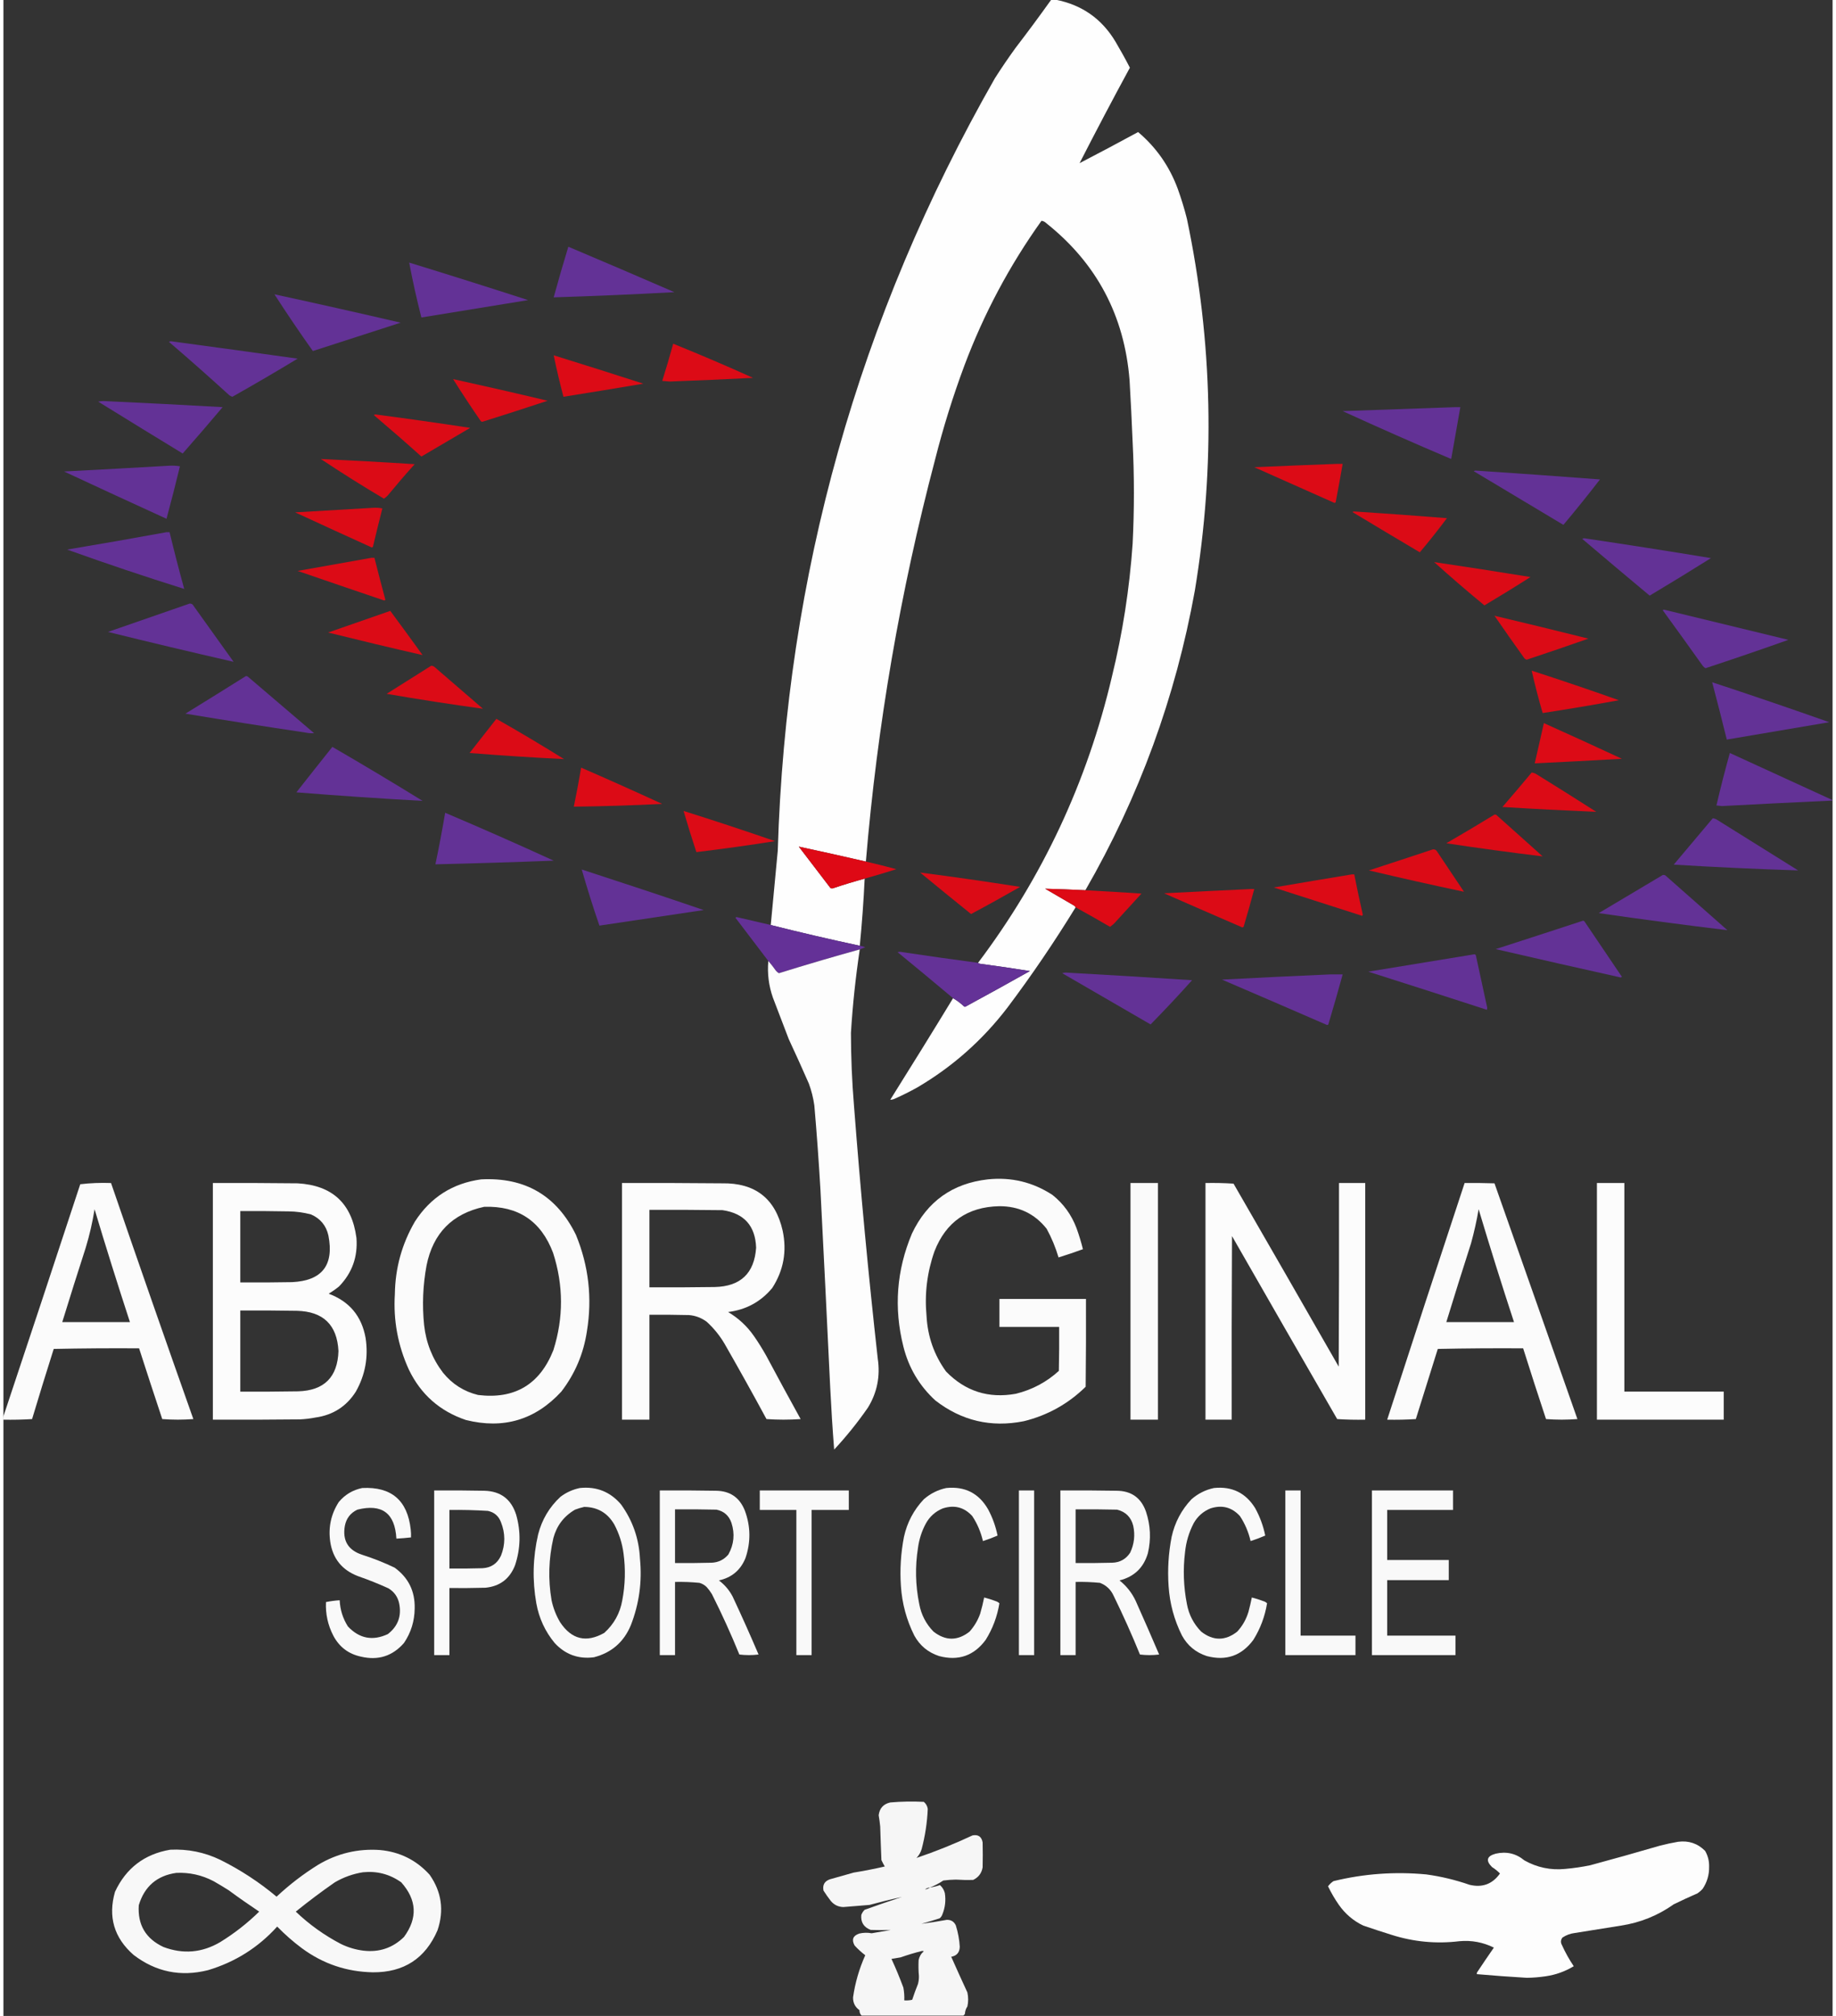 <?xml version="1.0" encoding="utf-8"?>
<!-- Generator: Adobe Illustrator 23.0.1, SVG Export Plug-In . SVG Version: 6.00 Build 0)  -->
<svg version="1.1" id="Layer_1" xmlns="http://www.w3.org/2000/svg" xmlns:xlink="http://www.w3.org/1999/xlink" x="0px" y="0px"
	 width="82px" height="90px" viewBox="0 0 3000 3305" enable-background="new 0 0 3000 3305" xml:space="preserve">
<rect x="0" y="0" width="3000" height="3305" fill="#333333" stroke="none"/>
<g>
	<path opacity="0.993" fill-rule="evenodd" clip-rule="evenodd" fill="#FFFFFF" enable-background="new    " d="M1718.5-0.5
		c2.3,0,4.7,0,7,0c43.2,8.3,76,31.3,98.5,69c8.2,13.9,16.1,28.1,23.5,42.5c-28.2,51.9-55.7,104.1-82.5,156.5
		c32.2-16.7,64.2-33.7,96-51c29.8,25.2,51.4,56.2,65,93c5.8,16.1,10.8,32.4,15,49c42.5,202.5,46.8,405.9,13,610
		c-31.5,174.3-91.3,337.9-179.5,491c-22-1.1-44-1.9-66-2.5c16,9.3,32,18.7,48,28c0.9,0.7,1.6,1.5,2,2.5
		c-34.6,56.4-71.7,111.1-111.5,164c-41,53.7-90.5,97.5-148.5,131.5c-11.7,6.5-23.7,12.5-36,18c-2.6,1.3-5.3,2-8,2
		c34.7-55.3,69.1-110.8,103-166.5c6.5,3.8,12.5,8.3,18,13.5c1,0.7,2,0.7,3,0c35.2-19.1,70.2-38.4,105-58c-27.3-4.4-54.6-8.4-82-12
		c-1.2-0.2-2.2-0.7-3-1.5c105.8-140.3,179-296.7,219.5-469c17.6-71.7,28.9-144.4,34-218c2.8-55.7,2.8-111.3,0-167
		c-1.4-33.7-3-67.3-5-101c-8.4-105.9-53.9-191.8-136.5-257.5c-2.3-2.3-5-3.7-8-4c-52.4,73.3-94.6,152.5-126.5,237.5
		c-18.8,50.5-34.8,101.8-48,154c-57.1,216.4-94.9,436-113.5,659c-36.6-8.5-73.3-16.6-110-24.5c17.3,22.7,34.7,45.3,52,68
		c1.7,0.7,3.3,0.7,5,0c16.8-5.7,33.8-10.8,51-15.5c-1.7,36.8-4.4,73.4-8,110c-49-10.5-97.7-21.8-146-34c3.9-40.7,7.7-81.3,11.5-122
		c13.6-452,132.3-874,356-1266c10.8-17,22.2-33.7,34-50C1680,52.5,1699.5,26.1,1718.5-0.5z"/>
</g>
<g>
	<path opacity="0.975" fill-rule="evenodd" clip-rule="evenodd" fill="#653399" enable-background="new    " d="M926.5,404.5
		c58.1,24.5,116.1,49.4,174,74.5c-65.9,3.6-131.9,6.4-198,8.5C910.1,459.7,918.1,432,926.5,404.5z"/>
</g>
<g>
	<path opacity="0.974" fill-rule="evenodd" clip-rule="evenodd" fill="#653399" enable-background="new    " d="M665.5,430.5
		c65.1,20,130.1,40.5,195,61.5c-58.3,9.6-116.6,19.1-175,28.5C677.9,490.8,671.2,460.8,665.5,430.5z"/>
</g>
<g>
	<path opacity="0.973" fill-rule="evenodd" clip-rule="evenodd" fill="#653399" enable-background="new    " d="M444.5,482.5
		c69.1,15,138.1,30.5,207,46.5c-48,15.6-96,31.1-144,46.5C485.8,545,464.8,514,444.5,482.5z"/>
</g>
<g>
	<path opacity="0.973" fill-rule="evenodd" clip-rule="evenodd" fill="#653399" enable-background="new    " d="M271.5,560.5
		c0.9-0.7,2.1-1,3.5-1c69.2,9.3,138.4,18.8,207.5,28.5c-35.4,21.4-71,42.2-107,62.5c-1.8-0.6-3.4-1.4-5-2.5
		C337.9,618.3,304.9,589.1,271.5,560.5z"/>
</g>
<g>
	<path opacity="0.967" fill-rule="evenodd" clip-rule="evenodd" fill="#E10A15" enable-background="new    " d="M1098.5,563.5
		c44,17.8,87.7,36.5,131,56c-45.5,2.3-91,4.3-136.5,6c-4.2-0.3-8.3-0.7-12.5-1C1086.9,604.3,1092.9,583.9,1098.5,563.5z"/>
</g>
<g>
	<path opacity="0.966" fill-rule="evenodd" clip-rule="evenodd" fill="#E10A15" enable-background="new    " d="M902.5,582.5
		c49.1,15.2,98.1,30.7,147,46.5c-43.6,7.4-87.3,14.5-131,21.5C912.6,628,907.2,605.4,902.5,582.5z"/>
</g>
<g>
	<path opacity="0.964" fill-rule="evenodd" clip-rule="evenodd" fill="#E10A15" enable-background="new    " d="M737.5,621.5
		c51.8,11.4,103.5,23.2,155,35.5c-35.6,11.8-71.2,23.3-107,34.5c-0.9-0.1-1.8-0.4-2.5-1C767.3,667.8,752.1,644.8,737.5,621.5z"/>
</g>
<g>
	<path opacity="0.974" fill-rule="evenodd" clip-rule="evenodd" fill="#653399" enable-background="new    " d="M155.5,658.5
		c2.8-0.7,5.8-1,9-1c65,3,130,6.3,195,10c-21.6,25.6-43.5,51-65.5,76C247.7,715.3,201.6,687,155.5,658.5z"/>
</g>
<g>
	<path opacity="0.976" fill-rule="evenodd" clip-rule="evenodd" fill="#653399" enable-background="new    " d="M2381.5,667.5
		c2.7,0,5.3,0,8,0c-4.9,28.4-9.9,56.7-15,85c-59.7-25.3-119-51.5-178-78.5C2258.3,671.9,2320,669.7,2381.5,667.5z"/>
</g>
<g>
	<path opacity="0.964" fill-rule="evenodd" clip-rule="evenodd" fill="#E10A15" enable-background="new    " d="M607.5,680.5
		c0.8-0.6,1.8-1,3-1c51.8,6.8,103.4,14.1,155,22c-26.7,15.7-53.3,31.3-80,47C659.8,725.4,633.8,702.8,607.5,680.5z"/>
</g>
<g>
	<path opacity="0.965" fill-rule="evenodd" clip-rule="evenodd" fill="#E10A15" enable-background="new    " d="M520.5,752.5
		c51.4,2.4,102.7,5.2,154,8.5c-14.9,16.5-29.4,33.4-43.5,50.5c-2,2.4-4.4,4.4-7,6C588.8,796.7,554.3,775,520.5,752.5z"/>
</g>
<g>
	<path opacity="0.966" fill-rule="evenodd" clip-rule="evenodd" fill="#E10A15" enable-background="new    " d="M2187.5,760.5
		c3,0,6,0,9,0c-3.6,21-7.5,42-11.5,63c-0.6,0.5-1.2,0.9-2,1c-43.9-19.4-87.7-38.9-131.5-58.5C2097,764,2142.3,762.1,2187.5,760.5z"
		/>
</g>
<g>
	<path opacity="0.975" fill-rule="evenodd" clip-rule="evenodd" fill="#653399" enable-background="new    " d="M272.5,763.5
		c5.7-0.3,11.4,0,17,1c-7,28.8-14.3,57.5-22,86c-56.1-25.6-112.1-51.4-168-77.5C157.3,770,215,766.8,272.5,763.5z"/>
</g>
<g>
	<path opacity="0.973" fill-rule="evenodd" clip-rule="evenodd" fill="#653399" enable-background="new    " d="M2411.5,772.5
		c0.8-0.6,1.8-1,3-1c68.1,4.5,136.1,9.3,204,14.5c-19.5,25.3-39.5,50.1-60,74.5C2509.5,831.1,2460.5,801.8,2411.5,772.5z"/>
</g>
<g>
	<path opacity="0.967" fill-rule="evenodd" clip-rule="evenodd" fill="#E10A15" enable-background="new    " d="M606.5,832.5
		c5-0.3,10,0,15,1c-5.3,21-10.5,42-15.5,63c-0.6,0.5-1.2,0.9-2,1c-41.9-19-83.8-38.2-125.5-57.5C521.3,837.5,564,835,606.5,832.5z"
		/>
</g>
<g>
	<path opacity="0.965" fill-rule="evenodd" clip-rule="evenodd" fill="#E10A15" enable-background="new    " d="M2212.5,839.5
		c0.8-0.6,1.8-1,3-1c50.7,3.3,101.4,7,152,11c-14.3,19.1-29.1,37.8-44.5,56C2286.1,883.6,2249.2,861.6,2212.5,839.5z"/>
</g>
<g>
	<path opacity="0.974" fill-rule="evenodd" clip-rule="evenodd" fill="#653399" enable-background="new    " d="M267.5,872.5
		c1.7,0,3.3,0,5,0c7.5,31.1,15.5,62.1,24,93c-64.2-20.1-128.2-41.6-192-64.5C159,891.9,213.4,882.4,267.5,872.5z"/>
</g>
<g>
	<path opacity="0.973" fill-rule="evenodd" clip-rule="evenodd" fill="#653399" enable-background="new    " d="M2589.5,883.5
		c0.9-0.7,2.1-1,3.5-1c69.3,10.3,138.5,21.1,207.5,32.5c-33.3,20.9-66.8,41.4-100.5,61.5C2663,945.7,2626.2,914.7,2589.5,883.5z"/>
</g>
<g>
	<path opacity="0.967" fill-rule="evenodd" clip-rule="evenodd" fill="#E10A15" enable-background="new    " d="M603.5,914.5
		c1.7,0,3.3,0,5,0c5.8,23,11.8,46,18,69c-0.7,0.3-1.3,0.7-2,1c-47.4-16.1-94.7-32.2-142-48.5C523,928.8,563.3,921.6,603.5,914.5z"/>
</g>
<g>
	<path opacity="0.964" fill-rule="evenodd" clip-rule="evenodd" fill="#E10A15" enable-background="new    " d="M2346.5,921.5
		c52.7,7.8,105.4,16,158,24.5c-24.9,15.9-50.1,31.4-75.5,46.5C2400.9,969.4,2373.4,945.7,2346.5,921.5z"/>
</g>
<g>
	<path opacity="0.973" fill-rule="evenodd" clip-rule="evenodd" fill="#653399" enable-background="new    " d="M305.5,989.5
		c3-0.1,5.2,1.3,6.5,4c21.8,30.5,43.7,61,65.5,91.5c-68.7-15.7-137.4-32-206-49C216.2,1020.4,260.9,1004.9,305.5,989.5z"/>
</g>
<g>
	<path opacity="0.973" fill-rule="evenodd" clip-rule="evenodd" fill="#653399" enable-background="new    " d="M2721.5,1000.5
		c0.4-0.6,1.1-1,2-1c68,16.5,136,33,204,49.5c-45.1,16-90.4,31.5-136,46.5c-1.7-1-3.2-2.4-4.5-4
		C2765.3,1061,2743.5,1030.7,2721.5,1000.5z"/>
</g>
<g>
	<path opacity="0.964" fill-rule="evenodd" clip-rule="evenodd" fill="#E10A15" enable-background="new    " d="M634.5,1001.5
		c17.8,24,35.5,48.2,53,72.5c-51.7-11.8-103.4-24.2-155-37C566.6,1025.2,600.6,1013.4,634.5,1001.5z"/>
</g>
<g>
	<path opacity="0.964" fill-rule="evenodd" clip-rule="evenodd" fill="#E10A15" enable-background="new    " d="M2445.5,1009.5
		c51.4,12.2,102.8,24.7,154,37.5c-33.6,11.8-67.2,23.3-101,34.5c-1.9-0.4-3.4-1.4-4.5-3C2477.6,1055.6,2461.4,1032.6,2445.5,1009.5z
		"/>
</g>
<g>
	<path opacity="0.964" fill-rule="evenodd" clip-rule="evenodd" fill="#E10A15" enable-background="new    " d="M701.5,1091.5
		c1.8,0,3.5,0.5,5,1.5c26.7,23,53.3,46,80,69c-52.8-7.3-105.4-15.4-158-24.5C652.9,1122.1,677.2,1106.8,701.5,1091.5z"/>
</g>
<g>
	<path opacity="0.967" fill-rule="evenodd" clip-rule="evenodd" fill="#E10A15" enable-background="new    " d="M2506.5,1099.5
		c47.9,15.5,95.6,31.6,143,48.5c-41.6,7.6-83.3,14.6-125,21C2517.8,1146,2511.8,1122.9,2506.5,1099.5z"/>
</g>
<g>
	<path opacity="0.973" fill-rule="evenodd" clip-rule="evenodd" fill="#653399" enable-background="new    " d="M397.5,1108.5
		c1.1-0.2,2.1,0,3,0.5c36.3,31,72.7,62,109,93c-4.7,0.3-9.4,0-14-1c-65.8-9.8-131.5-20.1-197-31
		C331.7,1149.6,364.7,1129.1,397.5,1108.5z"/>
</g>
<g>
	<path opacity="0.974" fill-rule="evenodd" clip-rule="evenodd" fill="#653399" enable-background="new    " d="M2802.5,1118.5
		c64.3,21.2,128.3,43,192,65.5c-56,9.6-112,19.1-168,28.5C2818.8,1181.1,2810.8,1149.8,2802.5,1118.5z"/>
</g>
<g>
	<path opacity="0.965" fill-rule="evenodd" clip-rule="evenodd" fill="#E10A15" enable-background="new    " d="M808.5,1178.5
		c37.4,21.2,74.4,43.2,111,66c-51.6-2.5-103.3-5.9-155-10C779.2,1215.8,793.8,1197.1,808.5,1178.5z"/>
</g>
<g>
	<path opacity="0.967" fill-rule="evenodd" clip-rule="evenodd" fill="#E10A15" enable-background="new    " d="M2526.5,1185.5
		c42.8,19.2,85.4,38.7,128,58.5c-47.7,2.7-95.3,5.2-143,7.5C2516.5,1229.5,2521.5,1207.5,2526.5,1185.5z"/>
</g>
<g>
	<path opacity="0.973" fill-rule="evenodd" clip-rule="evenodd" fill="#653399" enable-background="new    " d="M539.5,1224.5
		c49.7,28.8,99,58.3,148,88.5c-69.1-3.8-138.1-8.5-207-14C500.1,1274.1,519.7,1249.2,539.5,1224.5z"/>
</g>
<g>
	<path opacity="0.975" fill-rule="evenodd" clip-rule="evenodd" fill="#653399" enable-background="new    " d="M2999.5,1311.5
		c0,0.3,0,0.7,0,1c-60.3,2.8-120.7,5.8-181,9c-3-0.3-6-0.7-9-1c6.7-28.9,14.1-57.6,22-86C2887.5,1260.2,2943.5,1285.8,2999.5,1311.5
		z"/>
</g>
<g>
	<path opacity="0.966" fill-rule="evenodd" clip-rule="evenodd" fill="#E10A15" enable-background="new    " d="M947.5,1258.5
		c44.5,19.3,88.9,39.2,133,59.5c-48.4,2.4-96.8,3.9-145,4.5C939.9,1301.2,943.9,1279.9,947.5,1258.5z"/>
</g>
<g>
	<path opacity="0.966" fill-rule="evenodd" clip-rule="evenodd" fill="#E10A15" enable-background="new    " d="M2506.5,1266.5
		c3.2,0.4,6.2,1.6,9,3.5c32.5,20.1,64.8,40.4,97,61c-51.3-2.2-102.6-4.8-154-8C2474.7,1304.3,2490.7,1285.5,2506.5,1266.5z"/>
</g>
<g>
	<path opacity="0.966" fill-rule="evenodd" clip-rule="evenodd" fill="#E10A15" enable-background="new    " d="M1115.5,1329.5
		c50.3,15.8,100.3,32.3,150,49.5c-42.9,6.8-85.9,12.8-129,18C1129.1,1374.6,1122.1,1352.1,1115.5,1329.5z"/>
</g>
<g>
	<path opacity="0.975" fill-rule="evenodd" clip-rule="evenodd" fill="#653399" enable-background="new    " d="M724.5,1332.5
		c59.7,25.3,119,51.5,178,78.5c-64.7,2.5-129.3,4.5-194,6C714.4,1389,719.7,1360.8,724.5,1332.5z"/>
</g>
<g>
	<path opacity="0.965" fill-rule="evenodd" clip-rule="evenodd" fill="#E10A15" enable-background="new    " d="M2445.5,1335.5
		c1.1-0.2,2.1,0,3,0.5c25.3,22.7,50.7,45.3,76,68c-52.7-6.4-105.4-13.5-158-21.5C2393.1,1367.1,2419.4,1351.4,2445.5,1335.5z"/>
</g>
<g>
	<path opacity="0.974" fill-rule="evenodd" clip-rule="evenodd" fill="#653399" enable-background="new    " d="M2803.5,1341.5
		c2.5,0.3,4.9,1.1,7,2.5c44.3,27.7,88.7,55.3,133,83c-68-2.2-136-5.3-204-9.5C2760.8,1392.1,2782.2,1366.8,2803.5,1341.5z"/>
</g>
<g>
	<path opacity="0.989" fill-rule="evenodd" clip-rule="evenodd" fill="#E00A16" enable-background="new    " d="M1414.5,1412.5
		c16.7,3.8,33.4,8,50,12.5c-17.3,5.5-34.6,10.6-52,15.5c-17.2,4.7-34.2,9.8-51,15.5c-1.7,0.7-3.3,0.7-5,0
		c-17.3-22.7-34.7-45.3-52-68C1341.2,1395.9,1377.9,1404,1414.5,1412.5z"/>
</g>
<g>
	<path opacity="0.964" fill-rule="evenodd" clip-rule="evenodd" fill="#E10A15" enable-background="new    " d="M2344.5,1392.5
		c2.8-0.3,5,0.7,6.5,3c14.8,22.2,29.7,44.3,44.5,66.5c-52.1-11-104.1-22.7-156-35C2274.6,1415.6,2309.6,1404.1,2344.5,1392.5z"/>
</g>
<g>
	<path opacity="0.974" fill-rule="evenodd" clip-rule="evenodd" fill="#653399" enable-background="new    " d="M948.5,1425.5
		c66.8,21.7,133.5,43.8,200,66.5c-57,8.4-114,16.9-171,25.5C967,1487.1,957.4,1456.4,948.5,1425.5z"/>
</g>
<g>
	<path opacity="0.963" fill-rule="evenodd" clip-rule="evenodd" fill="#E10A15" enable-background="new    " d="M1503.5,1430.5
		c54.5,7,109.2,14.9,164,23.5c-26.6,15.2-53.4,30.1-80.5,44.5C1559,1476,1531.2,1453.3,1503.5,1430.5z"/>
</g>
<g>
	<path opacity="0.966" fill-rule="evenodd" clip-rule="evenodd" fill="#E10A15" enable-background="new    " d="M2211.5,1433.5
		c1.3,0,2.7,0,4,0c4.4,22.1,9,44.1,14,66c-0.3,0.7-0.7,1.3-1,2c-48.3-15.6-96.6-31.1-145-46.5
		C2126.2,1447.7,2168.9,1440.5,2211.5,1433.5z"/>
</g>
<g>
	<path opacity="0.973" fill-rule="evenodd" clip-rule="evenodd" fill="#653399" enable-background="new    " d="M2721.5,1434.5
		c1.4-0.2,2.7,0,4,0.5c34,30,68,60,102,90c-70.4-8.5-140.7-17.8-211-28C2651.6,1476.1,2686.6,1455.3,2721.5,1434.5z"/>
</g>
<g>
	<path opacity="0.976" fill-rule="evenodd" clip-rule="evenodd" fill="#E10A15" enable-background="new    " d="M1774.5,1459.5
		c30.7,1.6,61.3,3.4,92,5.5c-14.2,15.5-28.3,31-42.5,46.5c-2.7,3.1-5.7,5.7-9,8c-18.7-10.9-37.6-21.6-56.5-32c-0.4-1-1.1-1.8-2-2.5
		c-16-9.3-32-18.7-48-28C1730.5,1457.6,1752.5,1458.4,1774.5,1459.5z"/>
</g>
<g>
	<path opacity="0.967" fill-rule="evenodd" clip-rule="evenodd" fill="#E10A15" enable-background="new    " d="M2046.5,1457.5
		c1.7,0,3.3,0,5,0c-5.5,20.7-11.3,41.4-17.5,62c-0.6,0.5-1.2,0.9-2,1c-42.9-18.6-85.8-37.2-128.5-56
		C1951.3,1462,1999,1459.7,2046.5,1457.5z"/>
</g>
<g>
	<path opacity="0.99" fill-rule="evenodd" clip-rule="evenodd" fill="#653298" enable-background="new    " d="M1258.5,1516.5
		c48.3,12.2,97,23.5,146,34c3.1,0.5,6.1,1.3,9,2.5c-3.1,1.3-6.1,2.5-9,3.5c-44.3,12.3-88.5,25.3-132.5,39c-1.9-0.9-3.6-2.3-5-4
		c-3.9-5.6-8.1-10.9-12.5-16c-18-23.7-36-47.3-54-71c0.7-0.3,1.3-0.7,2-1C1221.2,1507.8,1239.8,1512.2,1258.5,1516.5z"/>
</g>
<g>
	<path opacity="0.973" fill-rule="evenodd" clip-rule="evenodd" fill="#653399" enable-background="new    " d="M2590.5,1509.5
		c1-0.1,1.8,0.3,2.5,1c20.5,30.3,41,60.7,61.5,91c-0.7,0.3-1.3,0.7-2,1c-68.4-15.2-136.8-30.7-205-46.5
		C2495.3,1540.6,2543,1525.1,2590.5,1509.5z"/>
</g>
<g>
	<path opacity="0.989" fill-rule="evenodd" clip-rule="evenodd" fill="#FFFFFF" enable-background="new    " d="M1404.5,1556.5
		c-6.8,45.4-11.7,91.1-14.5,137c0.1,39.7,1.7,79.4,5,119c10.6,138.6,23.6,276.9,39,415c4.3,28.7-1,55.4-16,80
		c-16.8,24.3-35.3,47.3-55.5,69c-2.7-34-4.8-68-6.5-102c-5.1-108-10.5-216-16-324c-2.7-46.1-6-92.1-10-138c-1.7-12.3-4.7-24.3-9-36
		c-10.7-24.4-21.7-48.8-33-73c-8.7-22.7-17.3-45.3-26-68c-6.8-19.4-9.3-39.4-7.5-60c4.4,5.1,8.6,10.4,12.5,16c1.4,1.7,3.1,3.1,5,4
		C1316,1581.8,1360.2,1568.8,1404.5,1556.5z"/>
</g>
<g>
	<path opacity="0.985" fill-rule="evenodd" clip-rule="evenodd" fill="#653298" enable-background="new    " d="M1598.5,1578.5
		c0.8,0.8,1.8,1.3,3,1.5c27.4,3.6,54.7,7.6,82,12c-34.8,19.6-69.8,38.9-105,58c-1,0.7-2,0.7-3,0c-5.5-5.3-11.5-9.8-18-13.5
		c-30.1-25.3-60.5-50.5-91-75.5c2.7-0.7,5.3-0.7,8,0C1515.8,1567.2,1557.1,1573,1598.5,1578.5z"/>
</g>
<g>
	<path opacity="0.974" fill-rule="evenodd" clip-rule="evenodd" fill="#653399" enable-background="new    " d="M2412.5,1564.5
		c1.3,0.1,2.1,0.7,2.5,2c5.9,27.7,11.9,55.4,18,83c0.7,2,0.7,4,0,6c-64.7-21-129.6-41.9-194.5-62.5
		C2296.6,1583.4,2354.6,1573.9,2412.5,1564.5z"/>
</g>
<g>
	<path opacity="0.973" fill-rule="evenodd" clip-rule="evenodd" fill="#653399" enable-background="new    " d="M1736.5,1595.5
		c2-0.7,4.1-1,6.5-1c68.9,3.8,137.7,8,206.5,12.5c-22.1,24.7-44.8,48.8-68,72.5C1833.2,1651.5,1784.8,1623.5,1736.5,1595.5z"/>
</g>
<g>
	<path opacity="0.975" fill-rule="evenodd" clip-rule="evenodd" fill="#653399" enable-background="new    " d="M2175.5,1597.5
		c7,0,14,0,21,0c-7.5,27.4-15.4,54.7-23.5,82c-0.6,0.5-1.2,0.9-2,1c-57.4-25-114.9-49.8-172.5-74.5
		C2057.6,1602.9,2116.6,1600.1,2175.5,1597.5z"/>
</g>
<g>
	<path opacity="0.979" fill-rule="evenodd" clip-rule="evenodd" fill="#FFFFFF" enable-background="new    " d="M783.5,1933.5
		c72-3.7,123.9,26.6,155.5,91c20.9,50.9,26.9,103.6,18,158c-5.5,36.7-19.5,69.7-42,99c-42.8,46.4-95,61.9-156.5,46.5
		c-42.7-14.4-73.9-41.9-93.5-82.5c-18-39.4-25.7-80.7-23-124c0.6-42.7,11.6-82.3,33-119C700.6,1962.9,736.8,1939.9,783.5,1933.5z
		 M788.5,1978.5c55.7-1.8,93.3,23.3,113,75.5c17.1,53.1,17.3,106.3,0.5,159.5c-22.3,56.3-63.5,80.8-123.5,73.5
		c-23.3-5.7-42.4-17.9-57.5-36.5c-17.5-23-27.8-49-31-78c-3.4-32.8-2-65.5,4-98C704.7,2021.7,736.2,1989.7,788.5,1978.5z"/>
</g>
<g>
	<path opacity="0.979" fill-rule="evenodd" clip-rule="evenodd" fill="#FFFFFF" enable-background="new    " d="M1614.5,1933.5
		c38.5-4,73.8,4.5,106,25.5c18.2,14.5,31.3,32.7,39.5,54.5c4.1,11.3,7.6,22.8,10.5,34.5c-13.2,4.8-26.5,9.3-40,13.5
		c-4.8-16.3-11.3-32-19.5-47c-19.8-24.9-45.8-37.2-78-37c-51.8,1.2-87.2,25.8-106,74c-12.1,34.4-16.4,69.7-13,106
		c1.8,33.6,12.4,63.9,32,91c31.5,32.4,69.7,44.6,114.5,36.5c26.8-6.6,50.3-19.1,70.5-37.5c0.5-24,0.7-48,0.5-72c-32.7,0-65.3,0-98,0
		c0-15.3,0-30.7,0-46c47.3,0,94.7,0,142,0c0.2,48,0,96-0.5,144c-28.6,28-62.4,46.9-101.5,56.5c-53.7,10.7-102-0.7-145-34
		c-26.3-24.1-43.8-53.6-52.5-88.5c-15.9-63.3-11.2-124.9,14-185C1514.9,1969.8,1556.4,1940.1,1614.5,1933.5z"/>
</g>
<g>
	<path opacity="0.977" fill-rule="evenodd" clip-rule="evenodd" fill="#FFFFFF" enable-background="new    " d="M-0.5,2327.5
		c0-1.3,0-2.7,0-4c42.4-127.1,84.6-254.5,126.5-382c16.6-2,33.4-2.6,50.5-2c44.4,129.2,89.4,258.2,135,387c-17,1.3-34,1.3-51,0
		c-12.9-38.6-25.5-77.3-38-116c-46.7-0.3-93.3,0-140,1c-12.1,38.2-24,76.6-35.5,115C31.2,2327.5,15.4,2327.8-0.5,2327.5z
		 M149.5,1982.5c18.5,61.8,37.9,123.5,58,185c-37,0-74,0-111,0c12.5-40.7,25.4-81.4,38.5-122
		C141.3,2024.8,146.1,2003.8,149.5,1982.5z"/>
</g>
<g>
	<path opacity="0.981" fill-rule="evenodd" clip-rule="evenodd" fill="#FFFFFF" enable-background="new    " d="M343.5,1939.5
		c46.3-0.2,92.7,0,139,0.5c56.9,3.2,89,33,96.5,89.5c2.4,30.9-7.1,57.4-28.5,79.5c-5.4,4.4-11.1,8.4-17,12
		c33.9,12.6,54.1,36.7,60.5,72.5c4.8,31.2-0.5,60.5-16,88c-15.4,24.3-37.6,38.5-66.5,42.5c-8.3,1.6-16.6,2.6-25,3
		c-47.7,0.5-95.3,0.7-143,0.5C343.5,2198.2,343.5,2068.8,343.5,1939.5z M388.5,1985.5c26.3-0.2,52.7,0,79,0.5
		c12.6,0.1,24.9,1.8,37,5c15.3,6.7,24.8,18.2,28.5,34.5c9.5,48.6-10.3,74.1-59.5,76.5c-28.3,0.5-56.7,0.7-85,0.5
		C388.5,2063.5,388.5,2024.5,388.5,1985.5z M388.5,2148.5c31-0.2,62,0,93,0.5c43.1,1.1,65.8,23.1,68,66c-1.4,42.7-23.4,64.7-66,66
		c-31.7,0.5-63.3,0.7-95,0.5C388.5,2237.2,388.5,2192.8,388.5,2148.5z"/>
</g>
<g>
	<path opacity="0.981" fill-rule="evenodd" clip-rule="evenodd" fill="#FFFFFF" enable-background="new    " d="M1014.5,1939.5
		c54.7-0.2,109.3,0,164,0.5c54.3-1,87.5,24.8,99.5,77.5c7.2,33.8,1.6,65.1-17,94c-18.8,22.7-43,35.8-72.5,39.5
		c17,10,31.2,23.2,42.5,39.5c7.2,10.3,13.8,21,20,32c18.6,34.8,37.4,69.5,56.5,104c-18.7,1.3-37.3,1.3-56,0
		c-22.3-41.3-45.2-82.3-68.5-123c-7.9-13.6-17.8-25.8-29.5-36.5c-8.6-6.4-18.3-10.1-29-11c-21.7-0.5-43.3-0.7-65-0.5
		c0,57.3,0,114.7,0,172c-15,0-30,0-45,0C1014.5,2198.2,1014.5,2068.8,1014.5,1939.5z M1059.5,1983.5c40-0.2,80,0,120,0.5
		c35.4,5.2,53.7,25.7,55,61.5c-2.9,42.1-25.6,63.6-68,64.5c-35.7,0.5-71.3,0.7-107,0.5C1059.5,2068.2,1059.5,2025.8,1059.5,1983.5z"
		/>
</g>
<g>
	<path opacity="0.975" fill-rule="evenodd" clip-rule="evenodd" fill="#FFFFFF" enable-background="new    " d="M1848.5,1939.5
		c15,0,30,0,45,0c0,129.3,0,258.7,0,388c-15,0-30,0-45,0C1848.5,2198.2,1848.5,2068.8,1848.5,1939.5z"/>
</g>
<g>
	<path opacity="0.982" fill-rule="evenodd" clip-rule="evenodd" fill="#FFFFFF" enable-background="new    " d="M1971.5,1939.5
		c15.3-0.3,30.7,0,46,1c57.7,99.9,115.2,199.9,172.5,300c0.5-100.3,0.7-200.7,0.5-301c14.3,0,28.7,0,43,0c0,129.3,0,258.7,0,388
		c-15.4,0.3-30.7,0-46-1c-57.7-99.9-115.2-199.9-172.5-300c-0.5,100.3-0.7,200.7-0.5,301c-14.3,0-28.7,0-43,0
		C1971.5,2198.2,1971.5,2068.8,1971.5,1939.5z"/>
</g>
<g>
	<path opacity="0.977" fill-rule="evenodd" clip-rule="evenodd" fill="#FFFFFF" enable-background="new    " d="M2396.5,1939.5
		c16.3-0.2,32.7,0,49,0.5c45.4,128.8,90.8,257.6,136,386.5c-17.2,1.3-34.4,1.3-51.5,0c-12.8-38.6-25.3-77.3-37.5-116
		c-46.7-0.3-93.3,0-140,1c-12,38.3-24,76.7-36,115c-15.6,1-31.3,1.3-47,1C2311.4,2198.1,2353.8,2068.7,2396.5,1939.5z
		 M2419.5,1982.5c18.5,61.8,37.8,123.5,58,185c-37,0-74,0-111,0c13.2-43.1,26.7-86.1,40.5-129
		C2412.1,2020,2416.3,2001.4,2419.5,1982.5z"/>
</g>
<g>
	<path opacity="0.984" fill-rule="evenodd" clip-rule="evenodd" fill="#FFFFFF" enable-background="new    " d="M2613.5,1939.5
		c15,0,30,0,45,0c0,114,0,228,0,342c54.3,0,108.7,0,163,0c0,15.3,0,30.7,0,46c-69.3,0-138.7,0-208,0
		C2613.5,2198.2,2613.5,2068.8,2613.5,1939.5z"/>
</g>
<g>
	<path opacity="0.967" fill-rule="evenodd" clip-rule="evenodd" fill="#FFFFFF" enable-background="new    " d="M588.5,2439.5
		c47.8-2.4,74.3,20.3,79.5,68c0.5,4.3,0.7,8.6,0.5,13c-8,0.9-16,1.6-24,2c-2.3-41.8-23.6-57.6-64-47.5
		c-11.3,5.4-18.1,14.2-20.5,26.5c-4.2,24.1,5.3,40,28.5,47.5c18.1,5.8,35.8,12.8,53,21c22.7,16.4,33.7,38.7,33,67
		c-0.2,20.6-6,39.5-17.5,56.5c-18.8,21.6-42.3,29.1-70.5,22.5c-20.6-4.4-35.7-15.9-45.5-34.5c-8.9-17.3-12.9-35.6-12-55
		c7.4-1.5,14.9-2.5,22.5-3c0.7,15.6,5.2,29.9,13.5,43c18.8,19.9,40.6,24.1,65.5,12.5c16.6-12.9,22.8-29.7,18.5-50.5
		c-2.3-10.7-8.2-18.8-17.5-24.5c-16.3-7.4-33-14.1-50-20c-26.2-10-41.4-28.8-45.5-56.5c-3.4-23.5,1.3-45.2,14-65
		C560.2,2450.3,573,2442.7,588.5,2439.5z"/>
</g>
<g>
	<path opacity="0.967" fill-rule="evenodd" clip-rule="evenodd" fill="#FFFFFF" enable-background="new    " d="M945.5,2439.5
		c27.3-2.8,49.8,6.2,67.5,27c19.1,26.5,29.4,56.1,31,89c3.7,37.6-1.3,73.9-15,109c-11.5,27.6-31.7,45.1-60.5,52.5
		c-25.6,3.3-47.1-4.6-64.5-23.5c-15.6-18.9-25.6-40.6-30-65c-6.7-37.9-5.7-75.5,3-113c6.2-24.1,18.3-44.6,36.5-61.5
		C923.1,2446.7,933.8,2441.9,945.5,2439.5z M952.5,2470.5c22,0.2,38.5,9.9,49.5,29c7.8,14.8,12.8,30.4,15,47c3.5,25.8,2.9,51.4-2,77
		c-3.7,21.3-13.6,39.1-29.5,53.5c-29.5,16.7-53.7,10.9-72.5-17.5c-6.6-11.2-11.3-23.2-14-36c-5.8-34.1-4.8-68.1,3-102
		c5.5-20.4,17.3-35.9,35.5-46.5C942.5,2473.1,947.5,2471.6,952.5,2470.5z"/>
</g>
<g>
	<path opacity="0.966" fill-rule="evenodd" clip-rule="evenodd" fill="#FFFFFF" enable-background="new    " d="M1546.5,2439.5
		c30.5-3,53.3,8.6,68.5,35c7.3,13.6,12.4,27.9,15.5,43c-7.8,3.4-15.8,6.4-24,9c-3.4-14.7-9.2-28.4-17.5-41
		c-13.4-14.6-29.5-18.7-48.5-12.5c-12,5-21.2,13.2-27.5,24.5c-6.8,12.5-11.1,25.9-13,40c-4.9,30.8-4.2,61.4,2,92
		c3.2,17.6,11.1,32.8,23.5,45.5c19.7,15.3,39.4,15.3,59,0c7.8-8.7,13.6-18.5,17.5-29.5c2.6-8.8,4.7-17.6,6.5-26.5
		c6.3,1.6,12.7,3.6,19,6c2.3,0.7,4.3,1.9,6,3.5c-3.5,21.6-11,41.6-22.5,60c-19.3,26.1-44.8,34.9-76.5,26.5
		c-17.9-5.9-31.4-17-40.5-33.5c-12.8-25.5-20.1-52.5-22-81c-1.9-27.2-0.2-54.2,5-81c5.2-23.6,16.1-44.1,32.5-61.5
		C1520.3,2448.6,1532.6,2442.4,1546.5,2439.5z"/>
</g>
<g>
	<path opacity="0.965" fill-rule="evenodd" clip-rule="evenodd" fill="#FFFFFF" enable-background="new    " d="M1985.5,2439.5
		c29.5-3,52,8,67.5,33c7.8,14.2,13.3,29.2,16.5,45c-7.8,3.4-15.8,6.4-24,9c-3.4-14.7-9.2-28.4-17.5-41
		c-13.4-14.6-29.5-18.7-48.5-12.5c-12,5-21.2,13.2-27.5,24.5c-7.6,14.8-12.3,30.4-14,47c-3.5,28.5-2.5,56.8,3,85
		c3.2,17.6,11.1,32.8,23.5,45.5c19.7,15.3,39.4,15.3,59,0c8.7-9.4,14.8-20.2,18.5-32.5c2.1-7.8,3.9-15.6,5.5-23.5
		c6.3,1.6,12.7,3.6,19,6c2.4,0.7,4.4,1.9,6,3.5c-3.5,21.6-11,41.6-22.5,60c-19.3,26.1-44.8,34.9-76.5,26.5
		c-17.9-5.9-31.4-17-40.5-33.5c-12.8-25.5-20.1-52.5-22-81c-1.9-27.2-0.2-54.2,5-81c5.2-23.6,16.1-44.1,32.5-61.5
		C1959.3,2448.6,1971.6,2442.4,1985.5,2439.5z"/>
</g>
<g>
	<path opacity="0.973" fill-rule="evenodd" clip-rule="evenodd" fill="#FFFFFF" enable-background="new    " d="M706.5,2443.5
		c27.3-0.2,54.7,0,82,0.5c26.9,0.6,44.4,13.8,52.5,39.5c7.9,27.9,7.2,55.5-2,83c-8.7,22-24.9,34.2-48.5,36.5
		c-19.7,0.5-39.3,0.7-59,0.5c0,36.7,0,73.3,0,110c-8.3,0-16.7,0-25,0C706.5,2623.5,706.5,2533.5,706.5,2443.5z M731.5,2475.5
		c21-0.3,42,0.2,63,1.5c10.5,2.2,17.7,8.4,21.5,18.5c7.3,18.3,7.3,36.7,0,55c-6,12.9-16.2,19.8-30.5,20.5c-18,0.5-36,0.7-54,0.5
		C731.5,2539.5,731.5,2507.5,731.5,2475.5z"/>
</g>
<g>
	<path opacity="0.968" fill-rule="evenodd" clip-rule="evenodd" fill="#FFFFFF" enable-background="new    " d="M1076.5,2443.5
		c30.7-0.2,61.3,0,92,0.5c23.2,0.2,39,11.1,47.5,32.5c9.6,25.9,9.9,51.9,1,78c-8.1,19.8-22.6,31.9-43.5,36.5
		c9.5,7.2,17,16,22.5,26.5c14.7,31.4,28.9,63.1,42.5,95c-10.6,1.3-21.1,1.3-31.5,0c-13.7-33.6-28.7-66.6-45-99
		c-2.5-4.1-5.3-7.9-8.5-11.5c-3.4-3.4-7.4-5.7-12-7c-13.3-1.3-26.6-1.8-40-1.5c0,40,0,80,0,120c-8.3,0-16.7,0-25,0
		C1076.5,2623.5,1076.5,2533.5,1076.5,2443.5z M1101.5,2474.5c22.7-0.2,45.3,0,68,0.5c12.2,2.5,20.4,9.7,24.5,21.5
		c5.9,18.1,4.2,35.4-5,52c-7.2,8.5-16.3,13-27.5,13.5c-20,0.5-40,0.7-60,0.5C1101.5,2533.2,1101.5,2503.8,1101.5,2474.5z"/>
</g>
<g>
	<path opacity="0.971" fill-rule="evenodd" clip-rule="evenodd" fill="#FFFFFF" enable-background="new    " d="M1240.5,2443.5
		c48.7,0,97.3,0,146,0c0,10.7,0,21.3,0,32c-20.3,0-40.7,0-61,0c0,79.3,0,158.7,0,238c-8.3,0-16.7,0-25,0c0-79.3,0-158.7,0-238
		c-20,0-40,0-60,0C1240.5,2464.8,1240.5,2454.2,1240.5,2443.5z"/>
</g>
<g>
	<path opacity="0.966" fill-rule="evenodd" clip-rule="evenodd" fill="#FFFFFF" enable-background="new    " d="M1665.5,2443.5
		c8.3,0,16.7,0,25,0c0,90,0,180,0,270c-8.3,0-16.7,0-25,0C1665.5,2623.5,1665.5,2533.5,1665.5,2443.5z"/>
</g>
<g>
	<path opacity="0.967" fill-rule="evenodd" clip-rule="evenodd" fill="#FFFFFF" enable-background="new    " d="M1733.5,2443.5
		c30.7-0.2,61.3,0,92,0.5c24.4,0.1,40.5,11.6,48.5,34.5c7.4,22.4,8.4,45,3,68c-7,23.7-22.5,38.5-46.5,44.5
		c11.4,9.1,20.3,20.3,26.5,33.5c13.1,29.2,25.9,58.6,38.5,88c-10.6,1.3-21.1,1.3-31.5,0c-13.2-32.5-27.6-64.5-43-96
		c-4.6-10.3-12.1-17.4-22.5-21.5c-13.3-1.3-26.6-1.8-40-1.5c0,40,0,80,0,120c-8.3,0-16.7,0-25,0
		C1733.5,2623.5,1733.5,2533.5,1733.5,2443.5z M1758.5,2474.5c22.7-0.2,45.3,0,68,0.5c14.1,3.5,23,12.3,26.5,26.5
		c3.3,15.3,1.6,29.9-5,44c-6.9,10.6-16.8,16.1-29.5,16.5c-20,0.5-40,0.7-60,0.5C1758.5,2533.2,1758.5,2503.8,1758.5,2474.5z"/>
</g>
<g>
	<path opacity="0.972" fill-rule="evenodd" clip-rule="evenodd" fill="#FFFFFF" enable-background="new    " d="M2102.5,2443.5
		c8.3,0,16.7,0,25,0c0,79.3,0,158.7,0,238c30,0,60,0,90,0c0,10.7,0,21.3,0,32c-38.3,0-76.7,0-115,0
		C2102.5,2623.5,2102.5,2533.5,2102.5,2443.5z"/>
</g>
<g>
	<path opacity="0.972" fill-rule="evenodd" clip-rule="evenodd" fill="#FFFFFF" enable-background="new    " d="M2244.5,2443.5
		c44.3,0,88.7,0,133,0c0,10.7,0,21.3,0,32c-36,0-72,0-108,0c0,27.3,0,54.7,0,82c33.7,0,67.3,0,101,0c0,11,0,22,0,33
		c-33.7,0-67.3,0-101,0c0,30.3,0,60.7,0,91c37.3,0,74.7,0,112,0c0,10.7,0,21.3,0,32c-45.7,0-91.3,0-137,0
		C2244.5,2623.5,2244.5,2533.5,2244.5,2443.5z"/>
</g>
<g>
	<path opacity="0.956" fill-rule="evenodd" clip-rule="evenodd" fill="#FFFFFF" enable-background="new    " d="M1519.5,3094.5
		c5.6-0.8,11.1-2.1,16.5-4c3.9,3.4,6.6,7.8,8,13c1.9,12,0.6,23.6-4,35c-0.9,2.6-2.4,4.8-4.5,6.5c-9.9,3.2-19.9,6.2-30,9
		c13.8-1.8,27.7-3.9,41.5-6.5c7-0.3,12,2.7,15,9c3.6,11.4,5.8,23.1,6.5,35c-0.2,9.4-4.9,14.9-14,16.5c8.7,19.6,17.5,39.1,26.5,58.5
		c1.7,7.7,1.7,15.4,0,23c-2.5,3.6-3.8,7.6-4,12c-0.7,1.2-1.5,2.2-2.5,3c-55.7,0-111.3,0-167,0c-2.4-2.4-3.6-5.4-3.5-9
		c-7.2-5-10.7-12-10.5-21c3.4-23.9,10.1-46.9,20-69c-6.3-4.8-12.1-10.1-17.5-16c-5.2-9.5-2.7-16,7.5-19.5c6.8-1.6,13.6-1.8,20.5-0.5
		c10.5-1.8,21-3.7,31.5-5.5c-11,0.4-22,0.4-33,0c-11.4-4.4-16.6-12.5-15.5-24.5c1.2-3.3,3-6.1,5.5-8.5c20.2-7.3,40.6-14.3,61-21
		c-17.7,3.8-35.4,8.2-53,13c-14.8,1.1-29.1,2.3-43,3.5c-8.4-0.3-15.2-3.6-20.5-10c-4.3-5.5-8.3-11.2-12-17
		c-1.8-9.2,1.7-15.4,10.5-18.5c13-3.7,26-7.3,39-11c17.1-2.8,34.1-6.1,51-10c-1.8-3-3.6-6.5-5.5-10.5c-0.8-18.3-1.4-36.7-2-55
		c-0.6-6.2-1.4-12.4-2.5-18.5c1.4-11.4,7.7-18.4,19-21c18.3-1.6,36.6-1.9,55-1c3.6,3,5.8,6.9,6.5,11.5c-0.9,22.3-4.3,44.3-10,66
		c-1.7,5.5-4.5,10.4-8.5,14.5c31.3-10.6,62-22.9,92-37c9.3-1.7,14.8,2.1,16.5,11.5c0.3,13.8,0.3,27.4,0,41
		c-1.7,9.6-6.9,16.4-15.5,20.5c-9.5,0.3-19,0.1-28.5-0.5c-6.9,0.1-13.7,0.6-20.5,1.5C1534.5,3087.7,1527.2,3091.5,1519.5,3094.5z
		 M1519.5,3094.5c-2.3,1.8-5,2.8-8,3C1513.8,3095.7,1516.5,3094.7,1519.5,3094.5z M1506.5,3198.5c1.1-0.1,2.1,0,3,0.5
		c-4.5,3.8-7.3,8.7-8.5,14.5c-0.4,8.7-0.3,17.3,0.5,26c0.1,4.4-0.4,8.8-1.5,13c-3.5,8.6-6.6,17.2-9.5,26c-4.3,1-8.6,1.3-13,1
		c0.3-7.1-0.2-14.1-1.5-21c-5.9-15.9-12.4-31.6-19.5-47c5-0.8,10-1.7,15-2.5C1483.1,3204.9,1494.8,3201.4,1506.5,3198.5z"/>
</g>
<g>
	<path opacity="0.99" fill-rule="evenodd" clip-rule="evenodd" fill="#FFFFFF" enable-background="new    " d="M2746.5,3019.5
		c17.4-2.3,32.3,2.7,44.5,15c4.5,7.9,6.7,16.4,6.5,25.5c0.3,13.4-3.2,25.5-10.5,36.5c-2.5,2.9-5.4,5.4-8.5,7.5
		c-13.1,5.7-26.1,11.7-39,18c-26.1,18.5-55.1,30.2-87,35c-25,4.1-50,8.1-75,12c-7.5,0.9-14.3,3.4-20.5,7.5c-2.9,3.8-3.3,7.8-1,12
		c5.5,12.3,12,23.9,19.5,35c-14.2,8.6-29.5,14.1-46,16.5c-10.3,1.5-20.6,2.4-31,2.5c-27.4-1.6-54.7-3.6-82-6c-0.1-1.1,0-2.1,0.5-3
		c9-13.6,18.2-27.1,27.5-40.5c-17.8-8.8-36.6-12.3-56.5-10.5c-37.9,4.6-75.1,1.1-111.5-10.5c-15.4-4.8-30.7-9.8-46-15
		c-16.5-7.9-30-19.4-40.5-34.5c-6.6-9.5-12.4-19.5-17.5-30c2.5-3.4,5.5-6.2,9-8.5c50.1-12.2,100.7-15.8,152-11
		c24.2,3.3,47.9,9,71,17c21,5.1,37.7-1.1,50-18.5c-3.9-4-8.2-7.5-13-10.5c-10.7-10.6-8.7-18,6-22c17.6-4,33.3-0.4,47,11
		c20.8,11.7,43.2,16.4,67,14c13.8-1.2,27.5-3.2,41-6c38.1-10.3,76.1-20.9,114-32C2726.5,3023.4,2736.5,3021.2,2746.5,3019.5z"/>
</g>
<g>
	<path opacity="0.964" fill-rule="evenodd" clip-rule="evenodd" fill="#FFFFFF" enable-background="new    " d="M273.5,3032.5
		c28.7-1.4,56.1,4.1,82,16.5c33.3,16.6,64.1,36.7,92.5,60.5c21.1-19.8,44-37.3,68.5-52.5c31.2-18.5,64.9-26.5,101-24
		c32.6,3,59.7,16.5,81.5,40.5c19.6,28,24,58.3,13,91c-19.9,46.3-55.3,69.3-106,69c-43.1-0.8-82-14-116.5-39.5
		c-14.4-10.7-27.9-22.6-40.5-35.5c-31,34.3-68.9,58.2-113.5,71.5c-44.8,11.2-85.5,2.9-122-25c-32.1-28.1-42.2-62.6-30.5-103.5
		C201.1,3062.7,231.3,3039.7,273.5,3032.5z M589.5,3069.5c23.2-2.4,44.2,3.1,63,16.5c25.6,28.8,27.1,58.6,4.5,89.5
		c-18.4,18-40.6,25.5-66.5,22.5c-12.9-1.6-25.3-5.3-37-11c-27.2-14.2-51.8-31.8-74-53c20.8-16.8,42.1-32.8,64-48
		C557.9,3077.6,573.2,3072.1,589.5,3069.5z M283.5,3070.5c21.5-1,41.9,3.5,61,13.5c8.5,4.8,16.8,9.8,25,15
		c16.4,12.1,33.1,23.7,50,35c-19.5,19.1-40.9,35.8-64,50c-29.8,17.5-60.8,20.1-93,8c-29.1-13.6-42.6-36.4-40.5-68.5
		C231.3,3092.7,251.8,3075,283.5,3070.5z"/>
</g>
</svg>
